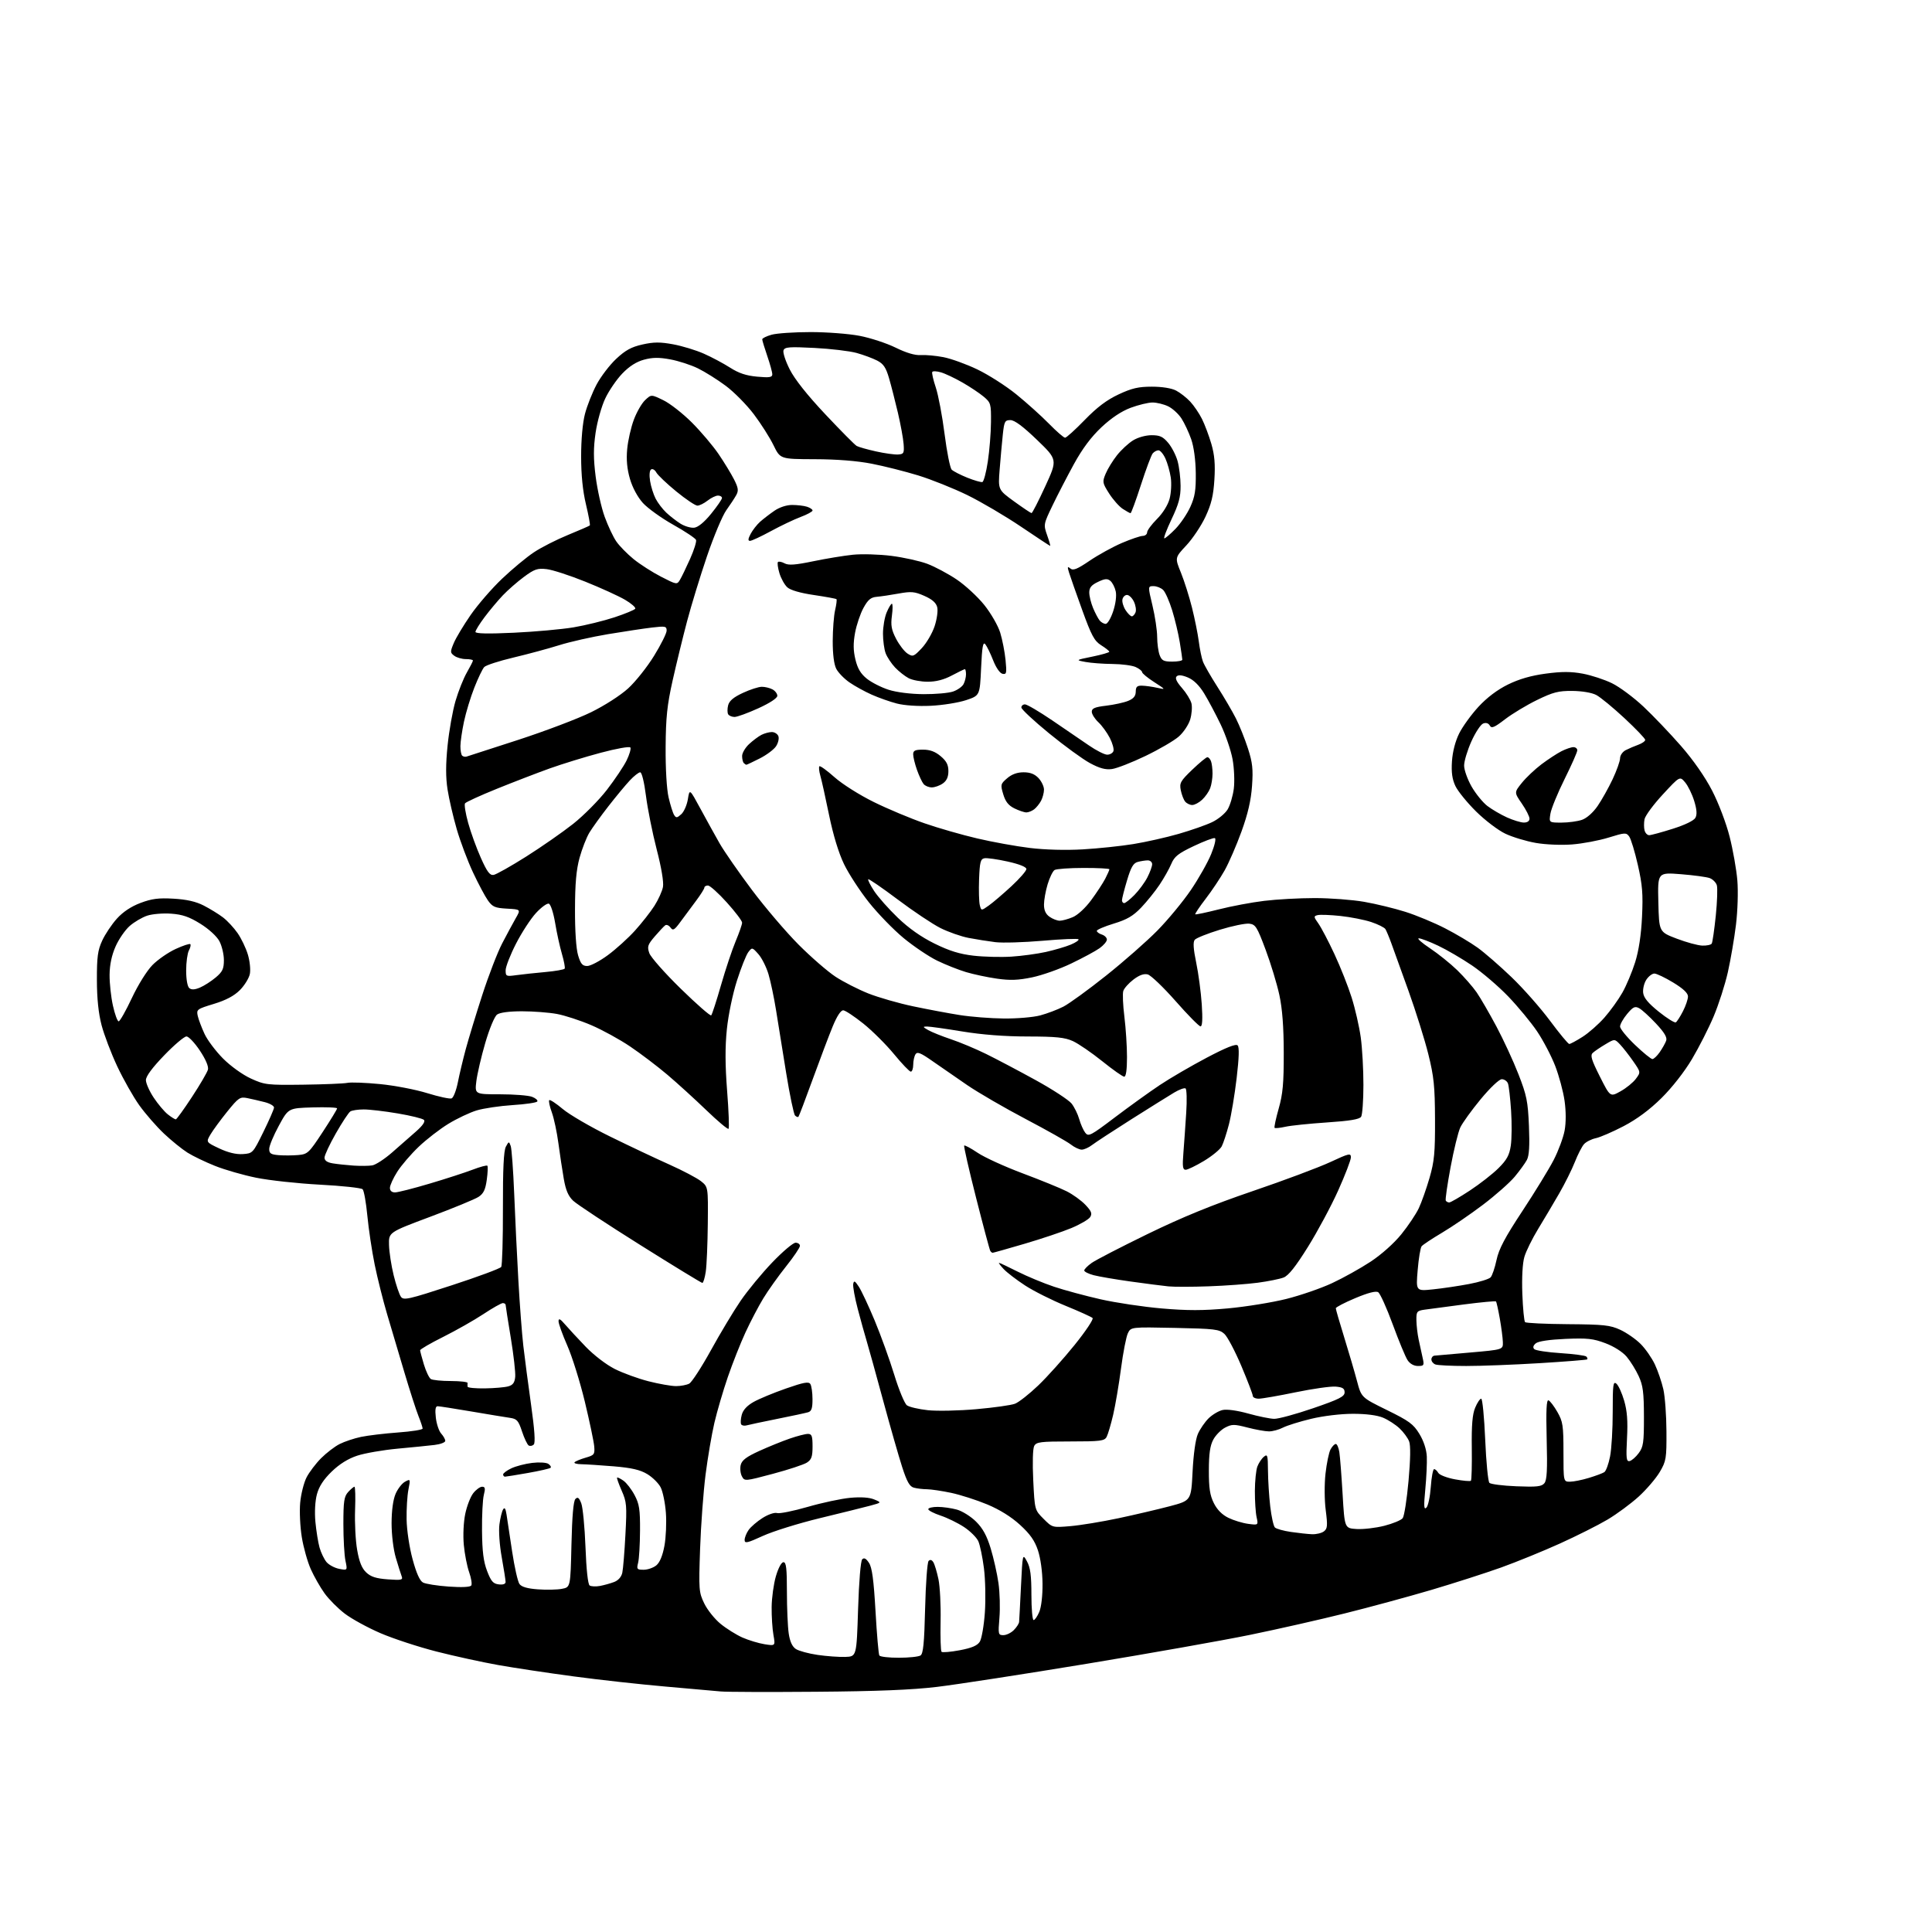 <?xml version="1.0" encoding="UTF-8" standalone="no"?>
<svg 
  version="1.1" 
  xmlns="http://www.w3.org/2000/svg" 
  xmlns:xlink="http://www.w3.org/1999/xlink" 
  xmlns:svg="http://www.w3.org/2000/svg"
  xmlns:rdf="http://www.w3.org/1999/02/22-rdf-syntax-ns#"
  xmlns:cc="http://creativecommons.org/ns#"
  xmlns:dc="http://purl.org/dc/elements/1.1/"
  viewBox="0 0 768 768"
  width="768"
  height="768"
>
<style>svg {background-color: white; }</style>"
<path stroke="none" fill="black" fill-rule="evenodd" d="M324.50,672.50C305.80,672.65 288.70,672.60 286.50,672.38C284.30,672.17 274.40,671.30 264.50,670.43C254.60,669.57 238.18,667.76 228.00,666.39C217.82,665.03 204.32,663.00 198.00,661.87C191.68,660.75 180.63,658.33 173.46,656.50C166.28,654.66 156.28,651.38 151.22,649.20C146.17,647.02 139.80,643.54 137.06,641.45C134.33,639.37 130.71,635.73 129.01,633.36C127.30,630.99 124.85,626.68 123.55,623.78C122.25,620.87 120.63,615.14 119.97,611.04C119.30,606.94 119.01,600.77 119.33,597.33C119.65,593.90 120.79,589.38 121.86,587.29C122.93,585.21 125.54,581.77 127.65,579.65C129.77,577.54 133.07,575.00 135.00,574.03C136.93,573.05 140.75,571.77 143.50,571.19C146.25,570.62 152.89,569.82 158.25,569.43C163.61,569.04 168.00,568.35 168.00,567.88C168.00,567.42 167.26,565.18 166.35,562.91C165.44,560.64 162.93,552.87 160.78,545.64C158.63,538.41 155.54,528.00 153.91,522.50C152.28,517.00 150.04,508.08 148.94,502.69C147.84,497.29 146.53,488.57 146.03,483.30C145.53,478.03 144.68,473.28 144.15,472.75C143.61,472.21 135.96,471.38 127.15,470.92C118.34,470.45 106.94,469.21 101.81,468.16C96.69,467.12 89.34,465.01 85.50,463.47C81.65,461.94 76.71,459.56 74.53,458.19C72.35,456.82 68.13,453.40 65.16,450.60C62.19,447.79 57.78,442.73 55.36,439.35C52.95,435.97 49.00,428.99 46.59,423.85C44.18,418.71 41.38,411.35 40.37,407.50C39.14,402.79 38.53,396.91 38.52,389.50C38.50,380.35 38.86,377.72 40.64,373.88C41.81,371.34 44.44,367.42 46.47,365.17C48.87,362.50 52.12,360.34 55.83,358.94C60.35,357.24 63.02,356.89 69.00,357.24C74.21,357.54 77.88,358.37 81.00,359.98C83.47,361.25 86.91,363.36 88.64,364.68C90.36,365.99 92.98,368.81 94.45,370.93C95.93,373.06 97.77,376.89 98.53,379.45C99.30,382.00 99.66,385.47 99.32,387.16C98.98,388.85 97.19,391.74 95.35,393.59C93.04,395.90 89.80,397.61 85.00,399.07C78.30,401.10 78.04,401.30 78.61,403.85C78.94,405.31 80.16,408.52 81.31,411.00C82.46,413.48 85.78,417.88 88.68,420.80C91.70,423.82 96.44,427.23 99.72,428.73C105.21,431.24 106.19,431.36 120.49,431.18C128.75,431.07 136.65,430.75 138.06,430.46C139.47,430.16 145.32,430.38 151.06,430.94C156.80,431.50 165.26,433.12 169.85,434.55C174.44,435.97 178.79,436.91 179.52,436.63C180.24,436.35 181.35,433.51 181.99,430.31C182.62,427.12 184.05,421.12 185.16,417.00C186.28,412.88 189.22,403.20 191.72,395.50C194.21,387.80 197.77,378.57 199.63,375.00C201.49,371.43 203.92,366.93 205.02,365.00C207.03,361.50 207.03,361.50 201.55,361.20C196.79,360.94 195.79,360.51 193.97,357.96C192.82,356.35 190.14,351.31 188.01,346.76C185.88,342.21 182.97,334.48 181.55,329.57C180.13,324.67 178.49,317.59 177.91,313.84C177.16,309.03 177.16,303.89 177.92,296.38C178.51,290.53 179.93,282.54 181.08,278.62C182.23,274.71 184.26,269.62 185.59,267.32C186.91,265.02 188.00,262.89 188.00,262.57C188.00,262.26 186.74,262.00 185.19,262.00C183.65,262.00 181.58,261.41 180.60,260.69C178.94,259.48 178.92,259.13 180.37,255.66C181.22,253.61 184.24,248.59 187.07,244.49C189.90,240.40 195.53,233.90 199.58,230.05C203.63,226.20 209.33,221.47 212.25,219.54C215.16,217.60 221.26,214.50 225.81,212.64C230.36,210.77 234.25,209.08 234.46,208.87C234.67,208.66 233.98,204.89 232.93,200.50C231.65,195.14 231.01,188.86 231.01,181.46C231.00,174.75 231.60,168.12 232.53,164.54C233.37,161.31 235.46,156.04 237.16,152.84C238.87,149.64 242.38,145.04 244.98,142.62C248.61,139.22 250.99,137.92 255.38,136.94C259.88,135.93 262.42,135.92 267.58,136.87C271.16,137.53 276.66,139.20 279.79,140.59C282.93,141.97 287.62,144.48 290.23,146.15C293.66,148.35 296.62,149.34 300.98,149.73C305.88,150.18 307.00,150.00 307.00,148.80C307.00,147.98 306.10,144.70 305.00,141.50C303.90,138.30 303.00,135.33 303.00,134.89C303.00,134.45 304.69,133.63 306.75,133.05C308.81,132.48 315.75,132.01 322.16,132.01C328.58,132.00 337.35,132.67 341.66,133.49C345.97,134.31 352.43,136.43 356.00,138.18C360.24,140.27 363.72,141.30 366.00,141.15C367.93,141.02 371.98,141.39 375.00,141.97C378.02,142.55 384.10,144.74 388.50,146.85C392.90,148.96 399.88,153.41 404.00,156.76C408.12,160.10 413.96,165.35 416.97,168.42C419.97,171.49 422.86,174.00 423.39,174.00C423.91,174.00 427.43,170.82 431.20,166.93C436.10,161.89 439.94,158.99 444.64,156.79C449.93,154.31 452.54,153.71 457.88,153.71C461.96,153.71 465.69,154.31 467.52,155.26C469.16,156.12 471.69,158.10 473.14,159.66C474.59,161.22 476.69,164.31 477.80,166.53C478.91,168.75 480.59,173.22 481.54,176.48C482.81,180.85 483.12,184.55 482.74,190.66C482.34,197.05 481.53,200.40 479.18,205.43C477.50,209.02 474.08,214.14 471.57,216.82C467.01,221.69 467.01,221.69 469.44,227.65C470.77,230.93 472.75,237.19 473.84,241.56C474.93,245.92 476.15,251.97 476.54,255.00C476.93,258.02 477.67,261.62 478.19,263.00C478.71,264.38 481.29,268.88 483.93,273.00C486.57,277.12 489.89,282.79 491.30,285.59C492.71,288.38 494.86,293.74 496.07,297.49C497.89,303.13 498.18,305.72 497.70,312.43C497.30,318.14 496.06,323.50 493.52,330.52C491.53,336.01 488.51,342.98 486.81,346.00C485.11,349.02 481.71,354.12 479.25,357.31C476.80,360.51 474.95,363.27 475.14,363.45C475.34,363.63 479.55,362.74 484.50,361.49C489.45,360.23 497.55,358.71 502.50,358.11C507.45,357.50 516.50,357.00 522.62,357.00C528.73,357.00 537.59,357.67 542.29,358.49C546.99,359.31 554.36,361.10 558.67,362.47C562.98,363.83 570.06,366.77 574.40,369.00C578.75,371.23 584.60,374.71 587.40,376.73C590.21,378.76 596.27,384.03 600.88,388.46C605.49,392.88 612.36,400.66 616.14,405.75C619.92,410.84 623.37,415.00 623.81,415.00C624.25,415.00 626.62,413.73 629.07,412.17C631.52,410.62 635.44,407.17 637.78,404.51C640.13,401.85 643.34,397.38 644.92,394.59C646.51,391.79 648.79,386.35 650.00,382.50C651.44,377.90 652.38,371.71 652.73,364.46C653.17,355.35 652.88,351.75 651.07,343.83C649.87,338.55 648.32,333.46 647.63,332.52C646.46,330.91 645.96,330.93 639.44,332.95C635.62,334.13 629.09,335.36 624.93,335.68C620.64,336.01 614.38,335.75 610.49,335.07C606.70,334.41 601.27,332.77 598.40,331.41C595.54,330.06 590.30,326.08 586.76,322.57C583.22,319.07 579.53,314.52 578.55,312.47C577.27,309.76 576.89,307.07 577.18,302.62C577.43,298.81 578.51,294.64 580.04,291.56C581.39,288.84 584.85,284.07 587.71,280.96C591.10,277.29 595.21,274.19 599.41,272.12C603.84,269.94 608.60,268.56 614.43,267.78C620.85,266.92 624.50,266.93 629.17,267.79C632.58,268.43 637.82,270.14 640.81,271.61C643.80,273.07 649.41,277.24 653.29,280.88C657.16,284.52 663.86,291.54 668.18,296.48C673.07,302.07 677.76,308.79 680.59,314.27C683.17,319.27 686.18,327.19 687.55,332.59C688.88,337.83 690.26,345.64 690.62,349.96C690.99,354.41 690.75,362.06 690.07,367.65C689.41,373.07 687.95,381.55 686.84,386.50C685.72,391.45 683.19,399.32 681.22,404.00C679.25,408.68 675.37,416.32 672.59,421.00C669.60,426.04 664.66,432.35 660.46,436.50C655.73,441.17 650.72,444.88 645.44,447.65C641.07,449.93 636.08,452.09 634.35,452.45C632.62,452.82 630.52,453.88 629.68,454.81C628.84,455.74 627.20,458.93 626.03,461.91C624.86,464.88 622.07,470.50 619.81,474.41C617.56,478.31 613.80,484.65 611.45,488.50C609.10,492.35 606.63,497.35 605.97,499.62C605.23,502.14 604.91,507.82 605.15,514.31C605.37,520.12 605.86,525.19 606.24,525.57C606.62,525.95 614.26,526.31 623.21,526.38C637.55,526.49 640.05,526.75 644.09,528.62C646.61,529.79 650.25,532.31 652.16,534.23C654.08,536.14 656.63,539.81 657.84,542.38C659.04,544.94 660.56,549.40 661.21,552.27C661.86,555.15 662.41,562.67 662.44,569.00C662.50,579.76 662.33,580.80 659.79,585.12C658.29,587.66 654.54,592.05 651.45,594.88C648.35,597.70 642.76,601.84 639.02,604.06C635.28,606.28 626.74,610.57 620.04,613.60C613.34,616.63 602.83,620.91 596.68,623.12C590.53,625.32 578.08,629.32 569.00,632.01C559.92,634.69 544.40,638.91 534.50,641.37C524.60,643.84 507.73,647.66 497.00,649.86C486.27,652.07 457.02,657.25 432.00,661.38C406.98,665.51 380.20,669.64 372.50,670.56C362.60,671.75 348.55,672.32 324.50,672.50zM336.00,658.65C340.50,658.50 340.50,658.50 341.10,639.70C341.45,628.62 342.13,620.47 342.75,619.85C343.50,619.10 344.30,619.52 345.44,621.27C346.66,623.13 347.31,627.95 348.03,640.46C348.55,649.65 349.24,657.58 349.55,658.08C349.86,658.59 353.35,658.99 357.31,658.98C361.26,658.98 365.13,658.57 365.91,658.08C367.00,657.38 367.41,653.24 367.75,639.34C367.99,629.53 368.61,621.05 369.13,620.51C369.76,619.86 370.40,620.03 371.02,621.01C371.53,621.83 372.44,624.87 373.05,627.77C373.65,630.66 374.04,638.20 373.90,644.51C373.77,650.82 373.94,656.27 374.28,656.62C374.63,656.96 377.88,656.68 381.51,656.00C386.28,655.10 388.49,654.16 389.47,652.63C390.22,651.46 391.13,646.23 391.50,641.00C391.86,635.77 391.70,627.85 391.13,623.40C390.56,618.94 389.55,614.10 388.88,612.63C388.21,611.17 385.67,608.64 383.23,607.03C380.79,605.42 376.59,603.36 373.90,602.47C371.20,601.57 369.00,600.43 369.00,599.92C369.00,599.41 370.69,599.00 372.75,599.01C374.81,599.01 378.24,599.50 380.38,600.09C382.51,600.68 385.92,602.81 387.96,604.83C390.66,607.50 392.26,610.42 393.81,615.50C394.98,619.35 396.38,625.57 396.91,629.33C397.44,633.08 397.61,639.27 397.29,643.08C396.74,649.67 396.81,650.00 398.85,650.00C400.03,650.00 401.90,649.10 403.00,648.00C404.10,646.90 405.05,645.44 405.11,644.75C405.18,644.06 405.51,637.65 405.86,630.50C406.50,617.50 406.50,617.50 408.25,620.70C409.59,623.15 410.00,626.27 410.00,633.95C410.00,639.48 410.40,644.00 410.88,644.00C411.36,644.00 412.37,642.54 413.13,640.75C413.94,638.84 414.47,634.21 414.42,629.50C414.38,624.77 413.63,619.37 412.60,616.29C411.31,612.41 409.48,609.81 405.47,606.15C401.99,602.96 397.37,600.09 392.43,598.03C388.22,596.28 381.79,594.22 378.14,593.44C374.49,592.67 370.15,592.02 368.50,592.00C366.85,591.99 364.51,591.71 363.30,591.38C361.59,590.93 360.53,589.06 358.62,583.15C357.26,578.94 353.83,566.95 351.00,556.50C348.17,546.05 345.24,535.48 344.49,533.00C343.74,530.52 342.15,524.82 340.97,520.33C339.79,515.83 338.98,511.36 339.17,510.38C339.45,508.92 339.85,509.12 341.40,511.49C342.44,513.08 345.28,519.13 347.70,524.94C350.12,530.75 353.62,540.43 355.47,546.45C357.31,552.47 359.58,557.95 360.51,558.63C361.44,559.31 365.19,560.18 368.85,560.58C372.51,560.97 381.17,560.79 388.11,560.17C395.05,559.56 401.95,558.59 403.46,558.01C404.97,557.44 409.13,554.17 412.72,550.74C416.30,547.31 422.81,540.06 427.19,534.62C431.57,529.19 434.78,524.38 434.32,523.94C433.87,523.49 429.05,521.31 423.62,519.09C418.18,516.87 410.94,513.24 407.53,511.02C404.12,508.80 400.28,505.86 398.99,504.49C397.70,503.12 396.87,502.00 397.13,502.00C397.40,502.00 400.74,503.57 404.56,505.50C408.38,507.42 414.88,510.12 419.00,511.49C423.12,512.87 431.45,515.12 437.50,516.49C443.55,517.86 454.50,519.50 461.83,520.13C471.99,521.01 478.24,521.00 488.08,520.11C495.19,519.46 505.61,517.77 511.25,516.37C516.89,514.96 525.11,512.13 529.52,510.07C533.93,508.02 540.82,504.18 544.83,501.54C549.14,498.70 554.14,494.24 557.06,490.63C559.78,487.27 562.90,482.61 564.00,480.27C565.10,477.93 567.01,472.53 568.25,468.26C570.17,461.64 570.49,458.22 570.44,445.00C570.39,431.75 570.00,427.98 567.77,419.00C566.33,413.23 562.80,401.98 559.94,394.00C557.07,386.02 553.99,377.48 553.09,375.00C552.19,372.52 551.12,369.97 550.72,369.33C550.31,368.68 547.77,367.42 545.07,366.52C542.38,365.63 536.87,364.54 532.84,364.11C528.80,363.68 524.72,363.53 523.76,363.78C522.16,364.19 522.18,364.45 524.08,367.11C525.21,368.70 528.08,374.16 530.45,379.25C532.83,384.34 535.91,392.12 537.30,396.54C538.70,400.96 540.32,408.08 540.92,412.36C541.51,416.64 541.99,425.17 541.98,431.32C541.98,437.47 541.56,443.14 541.07,443.92C540.42,444.94 536.62,445.58 527.46,446.19C520.47,446.66 513.03,447.43 510.92,447.91C508.82,448.38 506.91,448.57 506.67,448.34C506.44,448.11 507.17,444.67 508.29,440.71C509.95,434.87 510.33,430.64 510.31,418.50C510.29,408.14 509.75,401.02 508.56,395.50C507.61,391.10 505.15,383.00 503.09,377.50C499.69,368.41 499.10,367.47 496.59,367.17C495.06,367.00 489.80,368.08 484.90,369.59C479.99,371.09 475.51,372.89 474.93,373.58C474.20,374.47 474.37,377.16 475.51,382.67C476.41,386.98 477.40,394.44 477.72,399.25C478.11,405.16 477.95,408.00 477.23,408.00C476.64,408.00 472.18,403.48 467.33,397.96C462.47,392.44 457.48,387.67 456.24,387.35C454.71,386.96 452.88,387.62 450.56,389.39C448.68,390.82 446.86,392.86 446.53,393.92C446.19,394.97 446.39,399.57 446.96,404.14C447.53,408.71 448.00,415.95 448.00,420.22C448.00,425.22 447.61,428.00 446.90,428.00C446.29,428.00 442.36,425.23 438.15,421.84C433.94,418.46 428.70,414.87 426.50,413.86C423.25,412.39 419.87,412.04 408.50,412.02C399.36,412.01 390.34,411.31 382.50,410.02C375.90,408.93 369.60,408.05 368.50,408.06C366.73,408.07 366.79,408.23 369.00,409.50C370.38,410.28 374.43,411.91 378.00,413.11C381.57,414.30 387.88,416.94 392.00,418.97C396.12,421.00 405.00,425.68 411.72,429.38C418.44,433.08 424.85,437.27 425.97,438.68C427.08,440.10 428.45,442.89 429.01,444.88C429.57,446.87 430.65,449.30 431.40,450.28C432.67,451.93 433.52,451.49 443.13,444.21C448.84,439.89 456.88,434.10 461.00,431.35C465.12,428.60 473.55,423.69 479.72,420.44C487.40,416.39 491.26,414.86 491.96,415.56C492.67,416.27 492.55,420.35 491.59,428.54C490.82,435.12 489.43,443.41 488.51,446.97C487.59,450.53 486.30,454.46 485.65,455.70C485.00,456.93 481.84,459.53 478.62,461.47C475.39,463.41 472.11,465.00 471.32,465.00C470.15,465.00 469.98,463.71 470.42,458.25C470.71,454.54 471.22,447.38 471.54,442.35C471.87,437.32 471.74,432.96 471.27,432.67C470.79,432.37 468.76,433.11 466.74,434.32C464.73,435.52 457.10,440.28 449.79,444.90C442.48,449.53 435.43,454.14 434.12,455.15C432.80,456.17 430.95,457.00 430.00,457.00C429.05,457.00 427.10,456.08 425.66,454.95C424.23,453.82 416.18,449.28 407.78,444.86C399.37,440.44 388.90,434.36 384.50,431.36C380.10,428.35 373.87,424.04 370.65,421.79C365.96,418.50 364.63,417.97 363.92,419.10C363.43,419.87 363.02,421.74 363.02,423.25C363.01,424.76 362.58,426.00 362.06,426.00C361.54,426.00 358.55,422.88 355.41,419.06C352.27,415.24 346.78,409.78 343.22,406.92C339.66,404.07 336.06,401.68 335.23,401.62C334.26,401.54 332.74,403.84 331.02,408.00C329.55,411.57 325.97,421.02 323.07,429.00C320.18,436.98 317.62,443.69 317.39,443.93C317.16,444.17 316.55,443.95 316.04,443.43C315.53,442.92 313.94,435.30 312.51,426.50C311.09,417.70 309.27,406.45 308.48,401.50C307.69,396.55 306.34,390.14 305.49,387.27C304.63,384.39 302.82,380.79 301.46,379.27C299.04,376.55 298.97,376.53 297.47,378.48C296.63,379.56 294.60,384.66 292.96,389.79C291.26,395.09 289.52,403.46 288.94,409.13C288.21,416.19 288.25,423.38 289.04,433.64C289.67,441.62 289.92,448.41 289.61,448.72C289.30,449.03 285.32,445.70 280.77,441.31C276.22,436.93 269.26,430.59 265.30,427.23C261.33,423.87 254.68,418.82 250.51,416.01C246.35,413.20 239.38,409.37 235.02,407.51C230.67,405.65 224.52,403.64 221.37,403.06C218.21,402.48 211.98,402.00 207.51,402.00C202.41,402.00 198.72,402.49 197.60,403.30C196.58,404.05 194.57,408.87 192.91,414.55C191.31,420.02 189.72,426.86 189.36,429.75C188.72,435.00 188.72,435.00 198.80,435.00C204.34,435.00 210.05,435.45 211.50,436.00C212.94,436.55 213.88,437.38 213.59,437.85C213.30,438.32 208.89,438.97 203.78,439.29C198.68,439.62 192.24,440.57 189.48,441.41C186.72,442.25 181.67,444.64 178.26,446.72C174.85,448.80 169.53,452.91 166.45,455.85C163.36,458.79 159.52,463.26 157.92,465.79C156.31,468.32 155.00,471.20 155.00,472.20C155.00,473.34 155.74,474.00 157.02,474.00C158.14,474.00 164.32,472.43 170.77,470.51C177.22,468.60 184.92,466.10 187.87,464.97C190.83,463.84 193.46,463.13 193.73,463.39C193.99,463.66 193.89,466.17 193.50,468.98C192.96,472.93 192.21,474.47 190.22,475.78C188.80,476.71 180.18,480.26 171.07,483.67C154.50,489.87 154.50,489.87 154.64,494.91C154.71,497.68 155.54,503.08 156.48,506.91C157.42,510.74 158.72,514.60 159.38,515.50C160.46,516.98 162.39,516.54 179.54,510.94C189.97,507.54 198.83,504.25 199.24,503.63C199.64,503.01 199.95,492.51 199.92,480.31C199.88,464.70 200.23,457.45 201.08,455.85C202.25,453.66 202.33,453.65 203.01,455.54C203.40,456.62 204.02,465.15 204.40,474.50C204.77,483.85 205.51,499.38 206.06,509.00C206.60,518.62 207.49,530.33 208.03,535.00C208.57,539.67 209.95,550.18 211.10,558.35C212.51,568.34 212.86,573.54 212.18,574.22C211.63,574.77 210.72,574.94 210.16,574.60C209.61,574.26 208.41,571.75 207.51,569.02C206.06,564.66 205.48,564.01 202.68,563.61C200.93,563.36 194.03,562.22 187.34,561.08C180.65,559.94 174.63,559.00 173.96,559.00C173.10,559.00 172.89,560.36 173.25,563.54C173.53,566.04 174.49,568.89 175.38,569.87C176.27,570.85 177.00,572.16 177.00,572.77C177.00,573.38 175.09,574.11 172.75,574.39C170.41,574.67 163.78,575.34 158.00,575.87C152.22,576.41 145.03,577.66 142.01,578.65C138.37,579.85 134.94,581.98 131.85,584.98C128.61,588.12 126.82,590.88 125.98,594.00C125.25,596.71 125.02,601.08 125.38,605.00C125.72,608.58 126.46,613.15 127.02,615.17C127.59,617.19 128.83,619.77 129.77,620.92C130.72,622.06 132.99,623.28 134.82,623.64C138.14,624.28 138.14,624.28 137.32,620.39C136.87,618.25 136.50,611.71 136.50,605.85C136.50,596.79 136.78,594.89 138.40,593.10C139.45,591.95 140.58,591.00 140.90,591.00C141.23,591.00 141.34,595.16 141.15,600.25C140.96,605.34 141.33,612.49 141.98,616.14C142.81,620.90 143.84,623.44 145.59,625.08C147.42,626.81 149.54,627.48 154.17,627.82C159.60,628.21 160.24,628.07 159.67,626.59C159.32,625.68 158.27,622.36 157.34,619.21C156.37,615.91 155.66,610.12 155.66,605.50C155.67,600.45 156.26,596.15 157.25,593.83C158.12,591.81 159.82,589.63 161.02,588.99C163.16,587.84 163.19,587.91 162.35,592.16C161.88,594.55 161.56,599.88 161.63,604.00C161.70,608.23 162.73,615.11 164.00,619.78C165.50,625.33 166.86,628.39 168.15,629.08C169.20,629.64 173.80,630.37 178.38,630.69C183.66,631.06 186.94,630.90 187.35,630.24C187.70,629.68 187.31,627.30 186.49,624.96C185.66,622.62 184.71,617.74 184.37,614.10C184.02,610.30 184.26,605.06 184.94,601.80C185.59,598.68 187.02,594.97 188.13,593.56C189.24,592.15 190.82,591.00 191.65,591.00C192.86,591.00 192.99,591.65 192.33,594.25C191.87,596.04 191.55,602.45 191.61,608.50C191.69,616.74 192.19,620.75 193.63,624.50C195.21,628.62 196.03,629.56 198.28,629.82C200.03,630.02 200.99,629.66 200.98,628.82C200.97,628.09 200.28,623.67 199.44,619.00C198.58,614.22 198.18,608.51 198.53,605.95C198.86,603.45 199.52,600.78 199.99,600.02C200.59,599.04 200.99,599.64 201.36,602.07C201.65,603.96 202.65,610.56 203.58,616.74C204.51,622.92 205.82,628.74 206.50,629.67C207.34,630.82 209.65,631.49 213.83,631.79C217.19,632.04 221.47,631.95 223.35,631.59C226.77,630.95 226.77,630.95 227.16,614.00C227.42,602.72 227.94,596.66 228.74,595.86C229.66,594.94 230.18,595.34 231.06,597.59C231.68,599.19 232.43,607.02 232.74,615.00C233.07,623.88 233.71,629.79 234.39,630.25C235.00,630.66 236.85,630.74 238.50,630.44C240.15,630.13 242.69,629.42 244.15,628.86C245.80,628.23 247.02,626.83 247.38,625.17C247.70,623.70 248.26,616.86 248.62,609.97C249.23,598.48 249.11,597.04 247.13,592.57C245.95,589.88 245.12,587.55 245.30,587.37C245.48,587.19 246.61,587.74 247.82,588.59C249.04,589.44 251.03,592.01 252.25,594.32C254.14,597.86 254.47,600.02 254.42,608.50C254.39,614.00 254.05,619.74 253.66,621.25C253.02,623.78 253.19,624.00 255.87,624.00C257.47,624.00 259.73,623.21 260.90,622.25C262.28,621.11 263.39,618.42 264.12,614.50C264.73,611.20 264.99,605.29 264.70,601.37C264.41,597.44 263.47,592.88 262.62,591.24C261.77,589.59 259.37,587.22 257.29,585.97C254.46,584.27 251.09,583.49 244.00,582.89C238.78,582.46 232.96,582.08 231.08,582.05C229.20,582.02 228.00,581.66 228.42,581.25C228.83,580.84 230.81,580.02 232.83,579.44C236.23,578.46 236.48,578.13 236.21,574.94C236.05,573.05 234.37,565.06 232.48,557.19C230.58,549.32 227.45,539.29 225.51,534.89C223.58,530.50 222.01,526.14 222.03,525.20C222.06,523.92 222.70,524.25 224.63,526.50C226.05,528.15 229.74,532.13 232.83,535.35C236.03,538.67 241.00,542.49 244.34,544.17C247.57,545.80 253.61,548.01 257.77,549.07C261.92,550.13 266.85,551.00 268.73,551.00C270.60,551.00 272.97,550.55 273.98,550.01C275.00,549.46 278.87,543.50 282.59,536.76C286.30,530.02 291.61,521.17 294.40,517.10C297.18,513.03 302.84,506.16 306.98,501.84C311.12,497.52 315.29,493.99 316.25,494.00C317.21,494.00 318.00,494.56 317.99,495.25C317.99,495.94 315.50,499.62 312.46,503.43C309.42,507.24 305.35,512.95 303.42,516.13C301.49,519.30 298.31,525.39 296.34,529.65C294.37,533.91 291.22,541.87 289.34,547.33C287.46,552.80 285.05,561.02 283.98,565.60C282.91,570.18 281.33,579.46 280.47,586.21C279.61,592.97 278.63,606.21 278.30,615.63C277.73,631.98 277.81,632.97 279.95,637.39C281.18,639.94 284.09,643.58 286.42,645.49C288.75,647.40 292.67,649.85 295.12,650.94C297.58,652.02 301.53,653.22 303.91,653.60C308.23,654.29 308.23,654.29 307.45,649.90C307.02,647.48 306.70,642.50 306.74,638.83C306.78,635.16 307.54,629.64 308.43,626.58C309.39,623.29 310.62,621.00 311.44,621.00C312.53,621.00 312.81,623.43 312.81,632.79C312.81,639.28 313.14,646.73 313.53,649.35C314.01,652.58 314.93,654.56 316.37,655.51C317.54,656.27 321.43,657.33 325.00,657.85C328.57,658.37 333.52,658.73 336.00,658.65zM303.25,610.55C297.03,613.40 296.00,613.63 296.00,612.16C296.00,611.22 296.71,609.43 297.59,608.18C298.46,606.94 300.96,604.79 303.14,603.41C305.39,601.99 307.89,601.15 308.89,601.46C309.86,601.77 315.34,600.67 321.08,599.01C326.81,597.35 334.43,595.73 338.00,595.40C342.21,595.02 345.56,595.24 347.50,596.05C350.50,597.29 350.50,597.29 346.00,598.51C343.52,599.17 334.52,601.41 326.00,603.47C317.48,605.53 307.24,608.72 303.25,610.55zM521.56,609.88C523.24,609.94 525.36,609.44 526.27,608.75C527.69,607.67 527.79,606.52 527.00,600.34C526.47,596.27 526.44,589.98 526.91,585.77C527.37,581.69 528.26,577.38 528.90,576.18C529.55,574.98 530.48,574.00 530.99,574.00C531.50,574.00 532.13,575.46 532.41,577.25C532.69,579.04 533.27,586.58 533.71,594.00C534.50,607.50 534.50,607.50 539.26,607.81C541.88,607.97 546.83,607.40 550.26,606.53C553.69,605.66 557.00,604.29 557.60,603.48C558.21,602.68 559.25,596.03 559.91,588.71C560.69,580.06 560.77,574.55 560.15,572.96C559.63,571.61 557.92,569.29 556.35,567.80C554.78,566.32 551.83,564.41 549.78,563.55C547.43,562.57 543.02,562.00 537.78,562.01C532.99,562.01 526.01,562.85 521.21,564.00C516.65,565.09 511.61,566.67 510.01,567.49C508.41,568.32 505.90,569.00 504.44,569.00C502.98,569.00 499.14,568.31 495.90,567.47C490.60,566.10 489.70,566.10 487.02,567.49C485.38,568.34 483.25,570.49 482.30,572.27C481.02,574.64 480.55,577.89 480.54,584.50C480.52,591.51 480.96,594.38 482.51,597.50C483.82,600.13 485.80,602.13 488.29,603.35C490.37,604.37 493.91,605.45 496.15,605.75C500.22,606.29 500.22,606.29 499.51,603.06C499.12,601.29 498.82,596.61 498.83,592.67C498.85,588.72 499.30,584.35 499.83,582.96C500.36,581.56 501.51,579.82 502.40,579.09C503.84,577.89 504.00,578.44 504.04,584.63C504.07,588.41 504.47,594.81 504.94,598.84C505.41,602.88 506.24,606.64 506.79,607.19C507.34,607.74 510.20,608.54 513.15,608.97C516.09,609.40 519.88,609.81 521.56,609.88zM425.54,606.66C429.50,606.32 438.09,604.91 444.62,603.52C451.16,602.13 460.32,599.98 465.00,598.75C473.50,596.50 473.50,596.50 474.07,585.00C474.42,578.03 475.25,572.12 476.18,570.00C477.03,568.08 478.94,565.29 480.43,563.81C481.93,562.34 484.44,560.84 486.02,560.50C487.73,560.12 491.84,560.69 496.20,561.91C500.21,563.03 504.85,563.98 506.50,564.01C508.15,564.05 515.12,562.15 522.00,559.79C532.39,556.22 534.50,555.15 534.50,553.49C534.50,551.93 533.73,551.44 530.93,551.20C528.96,551.04 521.82,552.05 515.05,553.45C508.28,554.85 501.67,556.00 500.37,556.00C499.07,556.00 498.00,555.50 498.00,554.88C498.00,554.27 495.96,548.93 493.47,543.03C490.97,537.12 487.94,531.37 486.72,530.25C484.70,528.40 482.92,528.19 467.02,527.86C449.55,527.50 449.55,527.50 448.34,530.00C447.68,531.38 446.45,537.67 445.62,544.00C444.79,550.33 443.38,558.62 442.49,562.44C441.60,566.25 440.43,570.19 439.90,571.19C439.04,572.80 437.44,573.00 425.50,573.00C413.59,573.00 411.96,573.20 411.11,574.80C410.55,575.85 410.39,581.54 410.73,588.42C411.31,600.24 411.31,600.24 414.82,603.75C418.33,607.27 418.33,607.27 425.54,606.66zM567.01,599.32C567.70,598.67 568.48,594.96 568.76,591.07C569.04,587.18 569.64,584.00 570.08,584.00C570.53,584.00 571.28,584.67 571.74,585.49C572.20,586.32 575.19,587.47 578.38,588.06C581.58,588.65 584.43,588.91 584.71,588.62C584.99,588.34 585.15,582.50 585.06,575.64C584.94,566.52 585.30,562.21 586.40,559.59C587.22,557.61 588.30,556.00 588.80,556.00C589.29,556.00 590.01,563.31 590.39,572.24C590.77,581.17 591.52,588.92 592.06,589.46C592.59,589.99 597.43,590.61 602.80,590.82C610.88,591.15 612.81,590.94 613.91,589.61C614.93,588.38 615.15,584.35 614.83,572.12C614.54,560.60 614.74,556.35 615.56,556.66C616.18,556.90 617.77,558.98 619.09,561.30C621.26,565.08 621.50,566.67 621.50,577.25C621.50,589.00 621.50,589.00 624.07,589.00C625.48,589.00 628.86,588.33 631.57,587.50C634.28,586.68 637.06,585.65 637.74,585.20C638.42,584.76 639.45,581.94 640.03,578.95C640.62,575.95 641.09,567.95 641.08,561.16C641.07,550.39 641.26,548.97 642.55,550.04C643.36,550.71 644.75,553.76 645.64,556.82C646.82,560.90 647.12,564.87 646.76,571.74C646.35,579.71 646.50,581.05 647.78,580.80C648.61,580.63 650.24,579.23 651.39,577.67C653.26,575.18 653.50,573.50 653.49,563.17C653.47,553.49 653.12,550.73 651.39,547.00C650.25,544.52 648.10,541.06 646.62,539.31C645.01,537.41 641.60,535.24 638.21,533.96C633.34,532.11 631.00,531.86 622.30,532.23C615.90,532.51 611.51,533.16 610.51,533.99C609.47,534.86 609.25,535.65 609.90,536.30C610.44,536.84 615.15,537.56 620.36,537.89C625.57,538.23 630.18,538.84 630.59,539.25C631.00,539.66 631.15,540.17 630.92,540.38C630.69,540.58 622.17,541.26 612.00,541.88C601.83,542.50 588.70,543.01 582.83,543.00C576.96,543.00 571.45,542.73 570.58,542.39C569.71,542.06 569.00,541.16 569.00,540.39C569.00,539.63 569.56,538.95 570.25,538.89C570.94,538.84 577.35,538.27 584.50,537.64C597.50,536.50 597.50,536.50 597.41,533.50C597.36,531.85 596.81,527.63 596.19,524.12C595.57,520.61 594.89,517.56 594.67,517.34C594.45,517.12 588.70,517.66 581.89,518.54C575.07,519.42 568.04,520.36 566.25,520.62C563.24,521.06 563.00,521.37 563.04,524.80C563.07,526.83 563.47,530.30 563.94,532.50C564.41,534.70 565.12,537.96 565.52,539.75C566.20,542.77 566.07,543.00 563.65,543.00C562.03,543.00 560.47,542.12 559.52,540.67C558.68,539.39 556.03,533.00 553.63,526.46C551.23,519.92 548.63,514.17 547.85,513.68C546.92,513.09 543.84,513.89 538.72,516.04C534.48,517.82 531.00,519.63 531.00,520.06C531.00,520.49 532.51,525.71 534.36,531.67C536.21,537.63 538.49,545.43 539.44,549.02C541.17,555.53 541.17,555.53 551.33,560.52C560.16,564.85 561.85,566.09 564.23,570.00C565.95,572.83 567.04,576.17 567.18,579.00C567.29,581.48 567.03,587.33 566.58,592.00C565.93,598.77 566.02,600.26 567.01,599.32zM307.25,585.86C296.08,588.84 295.99,588.85 294.91,586.84C294.32,585.72 294.11,583.69 294.45,582.33C294.92,580.45 296.74,579.09 301.79,576.79C305.48,575.11 310.93,572.90 313.91,571.87C316.88,570.84 320.14,570.00 321.16,570.00C322.70,570.00 323.00,570.81 323.00,574.98C323.00,579.04 322.59,580.22 320.75,581.41C319.51,582.21 313.44,584.21 307.25,585.86zM200.75,587.00C200.34,587.00 200.00,586.60 200.00,586.11C200.00,585.63 201.47,584.53 203.26,583.68C205.06,582.83 208.77,581.86 211.51,581.53C214.26,581.19 217.16,581.36 217.97,581.91C218.78,582.45 219.18,583.15 218.87,583.47C218.55,583.78 214.51,584.71 209.90,585.52C205.28,586.33 201.16,587.00 200.75,587.00zM296.83,566.60C295.92,566.87 294.92,566.69 294.63,566.20C294.33,565.72 294.43,564.02 294.86,562.41C295.37,560.49 296.97,558.75 299.57,557.29C301.73,556.07 307.50,553.68 312.40,551.97C319.49,549.49 321.47,549.13 322.13,550.18C322.59,550.91 322.98,553.61 322.98,556.18C323.00,559.78 322.60,560.99 321.25,561.39C320.29,561.68 314.77,562.87 309.00,564.02C303.23,565.18 297.75,566.34 296.83,566.60zM192.75,551.90C196.46,551.85 200.62,551.49 202.00,551.11C203.87,550.60 204.58,549.65 204.80,547.35C204.97,545.65 204.18,538.70 203.06,531.89C201.93,525.07 201.01,519.16 201.00,518.75C201.00,518.34 200.50,518.00 199.88,518.00C199.27,518.00 195.78,519.97 192.13,522.39C188.49,524.80 181.34,528.85 176.25,531.40C171.16,533.94 167.00,536.35 167.01,536.76C167.02,537.17 167.70,539.73 168.52,542.45C169.35,545.17 170.58,547.75 171.26,548.18C171.94,548.62 175.54,548.98 179.25,548.98C182.96,548.99 185.95,549.34 185.88,549.75C185.82,550.16 185.82,550.84 185.88,551.25C185.95,551.66 189.04,551.96 192.75,551.90zM569.67,512.54C573.43,512.15 579.85,511.20 583.96,510.42C588.06,509.65 591.92,508.45 592.55,507.76C593.18,507.07 594.24,503.95 594.90,500.83C595.82,496.49 598.24,491.92 605.17,481.41C610.15,473.86 615.75,464.71 617.62,461.09C619.49,457.46 621.44,452.20 621.96,449.40C622.54,446.22 622.53,441.78 621.94,437.59C621.42,433.90 619.73,427.64 618.20,423.68C616.66,419.72 613.43,413.56 611.02,409.99C608.61,406.42 603.46,400.19 599.57,396.13C595.68,392.08 589.21,386.54 585.19,383.81C581.17,381.09 575.10,377.54 571.69,375.93C568.29,374.32 564.83,373.00 564.00,373.00C563.17,373.01 565.16,374.78 568.42,376.94C571.67,379.10 576.56,383.03 579.28,385.67C582.00,388.32 585.48,392.29 587.01,394.51C588.53,396.73 592.06,402.81 594.84,408.02C597.62,413.24 601.57,421.77 603.60,427.00C606.88,435.40 607.37,437.79 607.78,447.59C608.11,455.49 607.87,459.38 606.96,461.09C606.25,462.42 604.06,465.43 602.09,467.80C600.11,470.16 594.45,475.16 589.50,478.91C584.55,482.66 577.23,487.66 573.23,490.03C569.24,492.40 565.58,494.82 565.11,495.42C564.64,496.01 563.93,500.27 563.55,504.88C562.84,513.25 562.84,513.25 569.67,512.54zM480.50,511.33C473.90,511.57 466.70,511.58 464.50,511.36C462.30,511.14 455.55,510.28 449.50,509.43C443.45,508.59 436.81,507.45 434.75,506.91C432.69,506.37 431.00,505.52 431.00,505.03C431.00,504.54 432.33,503.19 433.95,502.04C435.57,500.88 445.58,495.71 456.20,490.54C469.99,483.83 481.92,478.95 498.00,473.47C510.38,469.26 524.21,464.08 528.75,461.97C536.27,458.47 537.00,458.30 537.00,460.07C537.00,461.14 534.72,467.07 531.94,473.26C529.16,479.44 523.76,489.51 519.95,495.62C515.06,503.47 512.21,507.07 510.26,507.83C508.74,508.42 504.12,509.35 500.00,509.90C495.88,510.45 487.10,511.10 480.50,511.33zM279.19,509.98C278.81,509.97 267.70,503.19 254.50,494.90C241.30,486.62 229.31,478.71 227.85,477.32C225.91,475.49 224.90,473.13 224.12,468.65C223.52,465.27 222.57,458.90 221.98,454.50C221.40,450.10 220.22,444.56 219.36,442.19C218.49,439.82 218.03,437.63 218.34,437.33C218.64,437.03 221.06,438.62 223.73,440.87C226.39,443.11 234.86,448.04 242.54,451.80C250.22,455.57 260.85,460.59 266.16,462.96C271.47,465.34 277.09,468.30 278.66,469.55C281.50,471.82 281.50,471.82 281.36,486.43C281.28,494.47 280.92,503.06 280.55,505.52C280.18,507.99 279.57,509.99 279.19,509.98zM394.59,498.00C394.33,498.00 393.91,497.66 393.65,497.24C393.39,496.82 390.85,487.33 388.01,476.15C385.17,464.97 383.04,455.62 383.28,455.38C383.52,455.14 385.94,456.44 388.65,458.26C391.36,460.09 399.41,463.76 406.54,466.43C413.67,469.10 421.52,472.30 424.00,473.55C426.48,474.79 429.84,477.22 431.47,478.94C433.85,481.45 434.23,482.41 433.37,483.79C432.78,484.73 429.42,486.70 425.90,488.17C422.38,489.64 414.00,492.45 407.28,494.42C400.57,496.39 394.86,498.00 394.59,498.00zM576.09,478.00C576.63,478.00 580.31,475.87 584.28,473.26C588.25,470.65 593.38,466.65 595.67,464.36C598.97,461.08 600.00,459.20 600.56,455.43C600.96,452.80 601.01,446.54 600.68,441.51C600.35,436.48 599.79,431.61 599.43,430.68C599.08,429.76 597.97,429.00 596.98,429.00C595.95,429.00 592.37,432.39 588.59,436.96C584.97,441.34 581.32,446.41 580.48,448.21C579.64,450.02 577.90,457.12 576.62,464.00C575.34,470.88 574.48,476.84 574.71,477.25C574.93,477.66 575.56,478.00 576.09,478.00zM147.98,463.26C149.35,463.03 152.87,460.74 155.81,458.17C158.75,455.60 163.03,451.84 165.33,449.82C168.08,447.39 169.16,445.80 168.50,445.16C167.95,444.63 163.26,443.47 158.07,442.60C152.89,441.72 146.81,441.01 144.57,441.02C142.33,441.02 139.95,441.38 139.27,441.81C138.59,442.24 136.00,446.16 133.52,450.52C131.03,454.88 129.00,459.23 129.00,460.18C129.00,461.35 130.05,462.08 132.25,462.45C134.04,462.75 137.75,463.15 140.50,463.34C143.25,463.52 146.62,463.49 147.98,463.26zM118.50,459.15C122.31,458.81 122.78,458.37 128.25,450.04C131.41,445.22 134.00,440.98 134.00,440.61C134.00,440.23 129.64,440.06 124.32,440.21C114.64,440.50 114.64,440.50 110.84,447.50C108.74,451.35 107.02,455.49 107.02,456.69C107.00,458.50 107.65,458.93 110.75,459.19C112.81,459.36 116.30,459.34 118.50,459.15zM96.50,458.77C100.46,458.50 100.54,458.41 104.68,450.00C106.98,445.32 108.89,440.95 108.93,440.29C108.97,439.62 107.31,438.65 105.25,438.12C103.19,437.59 100.08,436.88 98.34,436.52C95.41,435.93 94.84,436.31 90.34,441.87C87.68,445.17 84.68,449.25 83.68,450.95C81.87,454.03 81.87,454.03 87.18,456.53C90.68,458.18 93.87,458.94 96.50,458.77zM69.88,444.97C70.22,444.95 73.12,440.93 76.32,436.04C79.53,431.16 82.38,426.27 82.66,425.19C82.98,423.96 81.79,421.14 79.44,417.61C77.39,414.53 75.00,412.00 74.12,412.00C73.24,412.00 69.25,415.38 65.26,419.52C60.52,424.43 58.00,427.84 58.00,429.35C58.00,430.62 59.39,433.76 61.10,436.33C62.80,438.90 65.34,441.91 66.73,443.00C68.13,444.10 69.55,444.98 69.88,444.97zM644.20,433.80C646.47,432.54 649.20,430.31 650.28,428.85C652.24,426.21 652.24,426.21 649.21,421.85C647.55,419.46 645.21,416.47 644.02,415.21C641.85,412.93 641.85,412.93 638.18,415.12C636.15,416.32 633.90,417.85 633.17,418.52C632.08,419.51 632.58,421.19 635.96,427.92C640.08,436.11 640.08,436.11 644.20,433.80zM656.86,421.00C657.41,421.00 658.72,419.76 659.77,418.25C660.82,416.74 661.97,414.69 662.33,413.70C662.79,412.40 661.65,410.47 658.28,406.87C655.70,404.11 652.69,401.37 651.59,400.78C649.91,399.88 649.17,400.24 646.80,403.07C645.26,404.92 644.00,407.16 644.00,408.06C644.00,408.96 646.67,412.24 649.93,415.35C653.18,418.46 656.30,421.00 656.86,421.00zM666.17,406.40C666.64,406.10 667.92,404.11 669.01,401.97C670.11,399.83 671.00,397.19 671.00,396.11C671.00,394.78 669.09,392.98 665.12,390.57C661.88,388.61 658.52,387.00 657.64,387.00C656.76,387.00 655.33,388.10 654.45,389.44C653.57,390.77 653.00,393.12 653.18,394.65C653.41,396.64 655.17,398.77 659.40,402.18C662.65,404.79 665.70,406.69 666.17,406.40zM47.17,406.00C47.66,406.00 50.02,401.84 52.41,396.75C54.91,391.44 58.41,385.84 60.63,383.59C62.76,381.44 66.89,378.58 69.81,377.24C72.74,375.89 75.36,375.03 75.65,375.31C75.93,375.60 75.68,376.74 75.08,377.85C74.49,378.96 74.00,382.54 74.00,385.81C74.00,389.35 74.51,392.18 75.25,392.79C76.12,393.52 77.41,393.45 79.50,392.57C81.15,391.87 83.96,390.07 85.75,388.56C88.46,386.28 89.00,385.13 89.00,381.65C89.00,379.35 88.19,375.97 87.21,374.13C86.17,372.18 83.01,369.29 79.64,367.20C75.20,364.44 72.52,363.52 68.04,363.20C64.83,362.96 60.55,363.32 58.52,363.99C56.49,364.66 53.35,366.51 51.54,368.10C49.73,369.69 47.21,373.35 45.94,376.24C44.40,379.73 43.60,383.52 43.56,387.50C43.53,390.80 44.12,396.31 44.89,399.75C45.65,403.19 46.68,406.00 47.17,406.00zM399.00,404.87C404.23,404.93 410.75,404.38 413.50,403.64C416.25,402.91 420.39,401.34 422.70,400.16C425.02,398.97 432.67,393.42 439.70,387.81C446.74,382.21 455.94,374.12 460.14,369.84C464.34,365.56 470.31,358.33 473.40,353.78C476.49,349.23 480.12,342.80 481.46,339.50C482.85,336.11 483.48,333.35 482.92,333.16C482.38,332.97 478.59,334.40 474.51,336.34C468.35,339.26 466.83,340.47 465.60,343.42C464.78,345.38 462.67,349.12 460.91,351.74C459.16,354.36 455.87,358.43 453.61,360.80C450.42,364.13 447.99,365.55 442.75,367.14C439.04,368.27 436.00,369.57 436.00,370.03C436.00,370.49 436.90,371.15 438.00,371.50C439.10,371.85 440.00,372.75 440.00,373.50C440.00,374.25 438.69,375.79 437.09,376.93C435.50,378.07 430.43,380.80 425.84,383.00C421.26,385.21 414.26,387.68 410.30,388.51C404.75,389.66 401.54,389.78 396.30,389.03C392.56,388.50 387.02,387.32 384.00,386.42C380.98,385.51 375.80,383.46 372.50,381.85C369.20,380.24 363.22,376.21 359.20,372.90C355.19,369.59 348.98,363.19 345.40,358.69C341.82,354.18 337.37,347.35 335.51,343.50C333.37,339.06 331.20,331.94 329.57,324.00C328.16,317.12 326.60,310.07 326.09,308.33C325.59,306.58 325.43,304.91 325.72,304.61C326.02,304.32 328.72,306.27 331.73,308.95C334.84,311.71 341.61,315.99 347.35,318.82C352.93,321.57 362.00,325.37 367.50,327.27C373.00,329.18 382.45,331.89 388.50,333.30C394.55,334.72 403.96,336.42 409.41,337.08C415.40,337.81 423.70,338.03 430.41,337.64C436.51,337.29 445.56,336.34 450.53,335.53C455.50,334.72 463.60,332.90 468.53,331.48C473.46,330.06 479.46,327.96 481.85,326.81C484.24,325.67 487.00,323.40 487.99,321.77C488.98,320.14 490.09,316.42 490.46,313.50C490.82,310.57 490.61,305.33 489.97,301.84C489.34,298.35 487.21,292.12 485.24,288.00C483.26,283.88 480.30,278.31 478.66,275.63C476.71,272.44 474.49,270.27 472.21,269.31C469.86,268.33 468.41,268.19 467.72,268.88C467.03,269.57 467.71,271.05 469.84,273.47C471.56,275.43 473.26,278.19 473.62,279.61C473.97,281.02 473.75,283.90 473.12,286.00C472.49,288.10 470.45,291.16 468.58,292.79C466.72,294.43 460.76,297.90 455.34,300.51C449.93,303.11 443.93,305.45 442.00,305.71C439.43,306.05 437.11,305.42 433.26,303.34C430.37,301.78 423.06,296.45 417.01,291.50C410.96,286.55 406.01,281.94 406.01,281.25C406.00,280.56 406.65,280.00 407.45,280.00C408.24,280.00 413.08,282.84 418.20,286.31C423.31,289.78 429.91,294.28 432.85,296.31C435.79,298.34 439.07,300.00 440.13,300.00C441.19,300.00 442.31,299.37 442.60,298.60C442.90,297.83 442.25,295.46 441.17,293.35C440.08,291.23 438.03,288.41 436.60,287.08C435.17,285.74 434.00,283.87 434.00,282.92C434.00,281.57 435.23,281.05 439.75,280.52C442.91,280.14 446.84,279.28 448.48,278.60C450.62,277.72 451.46,276.68 451.48,274.93C451.50,272.99 452.01,272.51 454.00,272.57C455.38,272.60 458.07,272.98 460.00,273.41C463.50,274.18 463.49,274.18 458.75,271.11C456.14,269.43 454.00,267.66 454.00,267.18C454.00,266.71 452.85,265.80 451.45,265.16C450.05,264.52 445.89,263.97 442.20,263.94C438.52,263.91 433.70,263.55 431.50,263.14C427.50,262.39 427.50,262.39 434.25,261.01C437.96,260.25 440.98,259.38 440.96,259.07C440.94,258.75 439.48,257.59 437.72,256.49C435.01,254.78 433.87,252.66 430.19,242.49C427.81,235.89 425.46,229.22 424.98,227.67C424.24,225.29 424.32,225.02 425.49,225.99C426.59,226.91 428.20,226.26 433.16,222.89C436.61,220.55 442.38,217.38 445.97,215.84C449.56,214.31 453.29,213.04 454.25,213.03C455.21,213.01 456.00,212.38 456.00,211.62C456.00,210.86 457.76,208.48 459.90,206.33C462.24,204.00 464.26,200.76 464.93,198.28C465.54,195.99 465.75,192.18 465.40,189.81C465.04,187.44 464.08,184.04 463.26,182.25C462.44,180.46 461.20,179.00 460.51,179.00C459.81,179.00 458.78,179.56 458.21,180.25C457.64,180.94 455.54,186.56 453.54,192.75C451.54,198.94 449.68,204.00 449.41,204.00C449.15,204.00 447.75,203.23 446.30,202.28C444.86,201.33 442.42,198.57 440.88,196.15C438.22,191.96 438.15,191.57 439.53,188.28C440.32,186.38 442.35,183.09 444.02,180.97C445.70,178.85 448.57,176.19 450.41,175.06C452.33,173.87 455.44,173.00 457.78,173.00C461.06,173.00 462.31,173.58 464.38,176.05C465.79,177.72 467.47,180.98 468.11,183.30C468.75,185.61 469.29,190.03 469.30,193.13C469.33,197.57 468.57,200.38 465.72,206.38C463.73,210.57 462.44,214.00 462.85,214.00C463.26,214.00 465.24,212.31 467.25,210.25C469.26,208.19 471.92,204.25 473.17,201.50C475.00,197.47 475.42,194.85 475.34,188.00C475.27,182.82 474.57,177.59 473.52,174.60C472.58,171.90 470.84,168.19 469.66,166.36C468.47,164.52 466.08,162.34 464.35,161.51C462.62,160.68 459.82,160.00 458.14,160.00C456.45,160.00 452.55,160.95 449.45,162.10C445.76,163.49 441.78,166.14 437.83,169.85C433.73,173.71 430.26,178.36 426.89,184.50C424.18,189.45 420.34,196.88 418.36,201.00C414.81,208.39 414.78,208.56 416.25,212.75C417.08,215.09 417.62,217.00 417.46,217.00C417.30,217.00 412.08,213.56 405.86,209.36C399.64,205.16 390.04,199.51 384.53,196.81C379.01,194.12 370.23,190.60 365.00,188.99C359.77,187.39 351.45,185.29 346.50,184.33C340.71,183.20 332.63,182.56 323.84,182.54C310.17,182.50 310.17,182.50 307.49,177.00C306.02,173.97 302.50,168.43 299.66,164.67C296.82,160.91 291.80,155.83 288.50,153.37C285.20,150.91 280.22,147.79 277.44,146.43C274.65,145.06 269.70,143.46 266.44,142.86C261.97,142.03 259.39,142.06 256.00,142.98C252.97,143.80 250.16,145.59 247.38,148.48C245.11,150.84 242.05,155.31 240.59,158.41C239.12,161.51 237.39,167.64 236.76,172.02C235.87,178.12 235.87,182.21 236.78,189.42C237.44,194.60 239.05,201.81 240.37,205.43C241.69,209.06 243.77,213.49 245.01,215.26C246.24,217.04 249.33,220.19 251.87,222.26C254.42,224.33 259.34,227.48 262.80,229.26C268.97,232.43 269.13,232.46 270.29,230.50C270.95,229.40 272.76,225.65 274.32,222.17C275.88,218.69 276.94,215.29 276.69,214.63C276.43,213.97 272.36,211.25 267.63,208.60C262.90,205.95 257.47,202.04 255.55,199.93C253.45,197.59 251.42,193.83 250.41,190.35C249.26,186.38 248.92,182.74 249.32,178.49C249.63,175.12 250.82,169.88 251.96,166.85C253.09,163.81 255.11,160.30 256.45,159.05C258.88,156.76 258.88,156.76 263.68,159.09C266.32,160.36 271.44,164.37 275.05,167.98C278.66,171.60 283.44,177.24 285.67,180.53C287.90,183.81 290.65,188.33 291.79,190.57C293.49,193.92 293.65,195.03 292.68,196.79C292.03,197.97 290.25,200.69 288.72,202.82C287.19,204.95 283.74,213.18 281.04,221.10C278.35,229.02 274.78,240.68 273.11,247.00C271.44,253.32 268.86,263.90 267.38,270.50C265.19,280.30 264.68,285.15 264.60,297.00C264.54,305.58 265.02,313.75 265.78,317.00C266.48,320.02 267.46,323.16 267.97,323.96C268.75,325.22 269.15,325.17 270.82,323.66C271.89,322.70 273.06,320.02 273.44,317.70C274.12,313.50 274.12,313.50 278.45,321.50C280.83,325.90 284.26,332.10 286.07,335.28C287.89,338.46 293.67,346.78 298.92,353.78C304.17,360.78 312.53,370.57 317.48,375.54C322.44,380.51 329.05,386.24 332.16,388.28C335.28,390.32 341.13,393.30 345.16,394.91C349.20,396.51 357.23,398.82 363.00,400.03C368.77,401.24 377.10,402.81 381.50,403.50C385.90,404.20 393.77,404.82 399.00,404.87zM282.72,403.62C283.06,403.27 284.82,397.86 286.62,391.58C288.42,385.31 291.05,377.45 292.45,374.12C293.85,370.79 295.00,367.48 295.00,366.77C295.00,366.05 292.26,362.44 288.92,358.74C285.58,355.03 282.20,352.00 281.42,352.00C280.64,352.00 280.00,352.38 280.00,352.84C280.00,353.30 278.51,355.66 276.69,358.09C274.86,360.51 272.09,364.25 270.53,366.39C268.07,369.75 267.52,370.07 266.53,368.71C265.90,367.85 264.96,367.45 264.44,367.82C263.92,368.19 262.06,370.18 260.29,372.23C257.46,375.54 257.21,376.30 258.11,378.88C258.67,380.49 264.29,386.85 270.61,393.02C276.92,399.19 282.37,403.96 282.72,403.62zM205.25,387.64C207.59,387.32 212.77,386.76 216.77,386.40C220.77,386.04 224.23,385.43 224.47,385.05C224.70,384.68 224.21,382.07 223.39,379.25C222.56,376.44 221.34,370.88 220.68,366.90C219.99,362.81 218.90,359.47 218.17,359.22C217.46,358.99 215.17,360.65 213.07,362.93C210.97,365.20 207.40,370.68 205.13,375.11C202.86,379.53 201.00,384.30 201.00,385.69C201.00,388.10 201.21,388.20 205.25,387.64zM233.43,384.00C234.72,384.00 238.42,382.06 241.64,379.68C244.86,377.31 249.71,372.92 252.41,369.93C255.11,366.94 258.59,362.51 260.15,360.07C261.70,357.64 263.23,354.26 263.54,352.57C263.89,350.68 262.93,344.91 261.03,337.60C259.34,331.05 257.43,321.49 256.78,316.35C256.09,310.92 255.13,307.00 254.49,307.00C253.89,307.00 252.02,308.46 250.35,310.25C248.67,312.04 244.85,316.65 241.85,320.50C238.85,324.35 235.45,329.07 234.28,331.00C233.12,332.93 231.37,337.43 230.38,341.00C229.08,345.76 228.59,351.26 228.57,361.50C228.54,370.06 229.02,377.15 229.80,379.75C230.83,383.18 231.53,384.00 233.43,384.00zM402.00,380.28C406.12,380.02 412.31,379.18 415.74,378.42C419.18,377.65 423.64,376.34 425.65,375.50C427.66,374.66 429.04,373.70 428.71,373.37C428.38,373.05 421.96,373.31 414.45,373.97C406.94,374.62 398.48,374.87 395.65,374.52C392.82,374.17 388.02,373.41 385.00,372.83C381.98,372.24 376.94,370.47 373.81,368.90C370.68,367.32 363.04,362.22 356.85,357.56C350.65,352.90 345.38,349.29 345.14,349.52C344.90,349.76 345.97,351.88 347.51,354.23C349.06,356.58 353.28,361.34 356.90,364.82C361.25,369.00 366.19,372.48 371.49,375.09C377.40,378.00 381.47,379.26 387.00,379.90C391.12,380.37 397.88,380.54 402.00,380.28zM676.69,375.89C678.45,375.95 680.13,375.59 680.44,375.09C680.75,374.59 681.47,369.61 682.05,364.02C682.62,358.43 682.81,352.96 682.46,351.87C682.11,350.78 680.85,349.52 679.66,349.07C678.47,348.61 673.32,347.92 668.22,347.51C658.93,346.78 658.93,346.78 659.22,358.62C659.50,370.45 659.50,370.45 666.50,373.12C670.35,374.59 674.94,375.84 676.69,375.89zM421.25,366.00C422.25,366.00 424.58,365.37 426.43,364.59C428.38,363.78 431.46,360.94 433.75,357.84C435.92,354.90 438.44,351.06 439.35,349.30C440.26,347.54 441.00,345.85 441.00,345.55C441.00,345.25 436.39,345.01 430.75,345.02C425.11,345.02 419.92,345.40 419.20,345.85C418.49,346.31 417.25,348.85 416.45,351.50C415.65,354.15 415.00,357.80 415.00,359.60C415.00,361.86 415.69,363.37 417.22,364.44C418.44,365.30 420.26,366.00 421.25,366.00zM393.10,359.93C394.77,358.74 398.81,355.29 402.07,352.27C405.33,349.25 408.00,346.19 408.00,345.46C408.00,344.63 405.24,343.52 400.57,342.48C396.48,341.57 392.31,340.98 391.32,341.17C389.77,341.47 389.46,342.72 389.20,349.51C389.04,353.90 389.17,358.53 389.48,359.79C390.06,362.09 390.06,362.09 393.10,359.93zM446.88,359.00C447.37,359.00 449.21,357.54 450.97,355.75C452.73,353.96 455.04,350.83 456.09,348.79C457.14,346.75 458.00,344.39 458.00,343.54C458.00,342.69 457.21,342.01 456.25,342.01C455.29,342.02 453.49,342.30 452.26,342.63C450.51,343.10 449.57,344.73 448.01,349.97C446.90,353.68 446.00,357.23 446.00,357.86C446.00,358.49 446.40,359.00 446.88,359.00zM196.20,347.80C197.24,347.63 203.07,344.35 209.17,340.50C215.26,336.65 223.66,330.80 227.84,327.50C232.01,324.20 238.04,318.12 241.23,314.00C244.41,309.88 247.95,304.60 249.09,302.28C250.22,299.95 250.90,297.64 250.59,297.14C250.27,296.63 245.05,297.56 238.76,299.24C232.57,300.89 223.45,303.70 218.50,305.47C213.55,307.25 204.10,310.89 197.50,313.56C190.90,316.23 185.21,318.83 184.85,319.35C184.50,319.86 185.06,323.37 186.11,327.14C187.15,330.91 189.42,337.17 191.16,341.05C193.62,346.56 194.72,348.03 196.20,347.80zM655.57,332.00C656.30,332.00 660.51,330.86 664.93,329.46C669.84,327.91 673.36,326.20 673.96,325.07C674.66,323.77 674.51,321.75 673.46,318.36C672.64,315.69 671.02,312.38 669.86,311.00C667.75,308.50 667.75,308.50 660.98,315.82C657.25,319.84 653.99,324.28 653.72,325.67C653.46,327.06 653.46,329.05 653.74,330.10C654.01,331.14 654.83,332.00 655.57,332.00zM605.75,326.98C607.14,326.99 608.00,326.40 608.00,325.43C608.00,324.57 606.63,321.87 604.95,319.43C601.90,315.00 601.90,315.00 604.96,311.20C606.64,309.11 610.15,305.79 612.76,303.82C615.37,301.86 618.94,299.52 620.70,298.62C622.46,297.73 624.60,297.00 625.45,297.00C626.30,297.00 627.00,297.56 627.00,298.25C627.01,298.94 624.73,304.08 621.95,309.68C619.17,315.28 616.64,321.47 616.32,323.43C615.74,327.00 615.74,327.00 620.72,327.00C623.46,327.00 627.13,326.50 628.88,325.89C630.77,325.23 633.26,323.02 635.06,320.42C636.71,318.02 639.40,313.23 641.03,309.78C642.66,306.32 644.00,302.56 644.00,301.42C644.00,300.27 645.01,298.82 646.25,298.19C647.49,297.56 649.74,296.59 651.25,296.05C652.76,295.50 654.00,294.63 654.00,294.11C654.00,293.60 650.29,289.72 645.75,285.49C641.21,281.27 636.16,277.11 634.52,276.26C632.76,275.34 628.86,274.69 625.02,274.65C619.49,274.61 617.36,275.16 611.00,278.26C606.88,280.27 601.15,283.72 598.28,285.92C593.97,289.22 592.91,289.66 592.22,288.42C591.68,287.47 590.71,287.17 589.58,287.61C588.59,287.99 586.48,291.20 584.89,294.74C583.30,298.29 582.00,302.61 582.01,304.34C582.01,306.08 583.36,309.83 584.99,312.69C586.63,315.54 589.45,319.00 591.26,320.39C593.07,321.77 596.57,323.81 599.03,324.93C601.49,326.04 604.51,326.97 605.75,326.98zM408.00,322.95C407.18,322.95 405.04,322.23 403.25,321.35C400.89,320.19 399.68,318.67 398.81,315.75C397.66,311.93 397.74,311.62 400.36,309.37C402.20,307.78 404.36,307.00 406.88,307.00C409.53,307.00 411.30,307.69 412.83,309.31C414.02,310.59 415.00,312.64 415.00,313.88C415.00,315.12 414.48,317.11 413.84,318.32C413.20,319.52 411.96,321.05 411.09,321.72C410.21,322.39 408.82,322.94 408.00,322.95zM473.93,320.00C473.00,320.00 471.74,319.39 471.13,318.65C470.51,317.91 469.73,315.88 469.38,314.13C468.80,311.26 469.25,310.46 473.93,305.97C476.78,303.24 479.49,301.00 479.95,301.00C480.41,301.00 481.06,301.71 481.39,302.58C481.73,303.45 482.00,305.67 482.00,307.52C482.00,309.36 481.58,311.98 481.06,313.34C480.54,314.70 479.11,316.75 477.87,317.90C476.64,319.06 474.86,320.00 473.93,320.00zM370.40,313.00C369.21,313.00 367.75,312.40 367.14,311.66C366.53,310.93 365.35,308.40 364.51,306.04C363.68,303.68 363.00,300.91 363.00,299.87C363.00,298.36 363.75,298.00 366.92,298.00C369.69,298.00 371.76,298.77 373.92,300.59C376.23,302.53 377.00,304.01 377.00,306.53C377.00,308.86 376.32,310.36 374.78,311.44C373.56,312.30 371.59,313.00 370.40,313.00zM296.70,304.00C296.50,304.00 296.03,303.70 295.67,303.33C295.30,302.97 295.00,301.70 295.00,300.52C295.00,299.34 296.24,297.22 297.75,295.81C299.26,294.40 301.48,292.74 302.68,292.12C303.89,291.50 305.75,291.00 306.83,291.00C307.90,291.00 309.07,291.74 309.42,292.64C309.76,293.54 309.35,295.34 308.50,296.63C307.66,297.93 304.74,300.11 302.02,301.49C299.29,302.87 296.90,304.00 296.70,304.00zM185.45,300.76C186.03,300.59 195.28,297.60 206.00,294.11C216.72,290.62 229.75,285.68 234.94,283.13C240.36,280.47 246.66,276.42 249.72,273.63C252.65,270.95 257.29,265.12 260.02,260.67C262.76,256.22 265.00,251.73 265.00,250.68C265.00,248.94 264.48,248.83 259.25,249.45C256.09,249.82 248.19,251.01 241.70,252.09C235.21,253.18 226.43,255.16 222.20,256.50C217.96,257.83 209.83,260.03 204.12,261.38C198.41,262.73 193.18,264.43 192.49,265.16C191.80,265.90 190.03,269.59 188.55,273.36C187.06,277.13 185.22,283.20 184.44,286.86C183.67,290.51 183.03,294.89 183.02,296.58C183.01,298.28 183.32,299.98 183.70,300.37C184.09,300.75 184.87,300.93 185.45,300.76zM292.00,285.00C290.97,285.00 289.82,284.52 289.46,283.94C289.11,283.36 289.09,281.76 289.44,280.38C289.89,278.60 291.58,277.17 295.28,275.45C298.15,274.11 301.54,273.02 302.82,273.01C304.09,273.00 306.00,273.47 307.07,274.04C308.13,274.60 309.00,275.76 309.00,276.59C309.00,277.52 306.03,279.47 301.44,281.56C297.29,283.45 293.04,285.00 292.00,285.00zM370.00,280.56C364.90,280.80 359.50,280.44 356.50,279.66C353.75,278.95 349.25,277.36 346.50,276.13C343.75,274.91 339.78,272.72 337.68,271.27C335.58,269.82 333.22,267.39 332.43,265.87C331.52,264.10 331.01,260.09 331.02,254.80C331.04,250.23 331.46,244.71 331.97,242.53C332.48,240.34 332.72,238.39 332.51,238.18C332.31,237.97 328.27,237.23 323.54,236.53C318.14,235.74 314.21,234.60 312.97,233.47C311.88,232.48 310.46,229.94 309.83,227.83C309.20,225.72 308.94,223.73 309.25,223.41C309.57,223.10 310.76,223.33 311.89,223.94C313.46,224.78 316.15,224.59 323.23,223.12C328.33,222.06 335.43,220.89 339.00,220.52C342.57,220.15 349.46,220.35 354.31,220.96C359.15,221.57 365.58,222.99 368.60,224.12C371.61,225.25 376.86,228.05 380.27,230.34C383.68,232.63 388.63,237.20 391.27,240.49C393.92,243.81 396.75,248.72 397.60,251.49C398.45,254.25 399.40,259.13 399.72,262.35C400.23,267.58 400.11,268.17 398.53,267.85C397.48,267.64 395.96,265.45 394.80,262.51C393.72,259.76 392.32,256.88 391.67,256.10C390.76,254.99 390.39,257.06 390.00,265.59C389.50,276.50 389.50,276.50 384.00,278.33C380.98,279.33 374.68,280.34 370.00,280.56zM367.10,275.94C371.83,275.97 377.13,275.50 378.87,274.89C380.62,274.29 382.48,272.97 383.02,271.96C383.56,270.95 384.00,269.20 384.00,268.07C384.00,266.93 383.80,266.00 383.55,266.00C383.31,266.00 380.99,267.12 378.40,268.50C375.23,270.19 372.11,271.00 368.80,271.00C366.11,271.00 362.69,270.37 361.20,269.59C359.72,268.81 357.29,266.90 355.81,265.34C354.34,263.78 352.65,261.23 352.06,259.68C351.48,258.14 351.00,254.63 351.00,251.90C351.00,249.17 351.65,245.38 352.45,243.47C353.25,241.56 354.19,240.00 354.54,240.00C354.90,240.00 354.90,242.14 354.55,244.75C354.04,248.58 354.36,250.36 356.21,253.93C357.47,256.36 359.52,259.01 360.76,259.81C362.87,261.16 363.24,261.02 366.42,257.65C368.29,255.67 370.58,251.76 371.51,248.97C372.45,246.13 372.91,242.80 372.56,241.38C372.12,239.62 370.56,238.25 367.46,236.88C363.57,235.16 362.24,235.04 357.24,235.94C354.09,236.52 350.16,237.10 348.51,237.24C346.16,237.45 345.04,238.38 343.25,241.64C342.00,243.91 340.50,248.35 339.91,251.50C339.14,255.71 339.17,258.54 340.04,262.16C340.90,265.75 342.14,267.83 344.59,269.80C346.44,271.28 350.33,273.26 353.23,274.19C356.39,275.20 361.94,275.90 367.10,275.94zM465.98,263.00C468.19,263.00 470.00,262.66 469.99,262.25C469.99,261.84 469.53,258.72 468.98,255.32C468.43,251.92 467.07,246.21 465.96,242.62C464.85,239.03 463.25,235.40 462.40,234.55C461.55,233.70 459.83,233.00 458.57,233.00C456.28,233.00 456.28,233.00 458.13,240.75C459.15,245.01 459.99,250.61 459.99,253.18C460.00,255.76 460.44,259.02 460.98,260.43C461.80,262.60 462.58,263.00 465.98,263.00zM204.25,251.52C212.64,251.13 223.32,250.16 228.00,249.38C232.68,248.59 239.98,246.80 244.24,245.40C248.50,243.99 252.22,242.45 252.51,241.98C252.81,241.50 250.98,239.90 248.46,238.42C245.93,236.94 238.83,233.70 232.68,231.23C226.53,228.75 219.61,226.50 217.30,226.24C213.67,225.82 212.46,226.23 208.30,229.30C205.66,231.25 201.87,234.57 199.87,236.67C197.87,238.78 194.61,242.67 192.62,245.33C190.63,247.98 189.00,250.62 189.00,251.19C189.00,251.89 193.93,252.00 204.25,251.52zM439.54,248.00C440.26,248.00 441.59,245.75 442.50,243.00C443.49,240.02 443.90,236.82 443.52,235.07C443.16,233.46 442.20,231.58 441.39,230.91C440.20,229.92 439.21,230.00 436.45,231.32C433.85,232.56 433.00,233.59 433.00,235.52C433.00,236.92 433.68,239.70 434.52,241.71C435.36,243.71 436.54,245.94 437.14,246.67C437.75,247.40 438.83,248.00 439.54,248.00zM449.92,245.00C450.39,245.00 451.06,244.28 451.40,243.40C451.74,242.52 451.44,240.61 450.74,239.15C450.04,237.69 448.81,236.50 448.00,236.50C447.19,236.50 446.37,237.31 446.18,238.30C445.99,239.29 446.56,241.20 447.44,242.55C448.32,243.90 449.44,245.00 449.92,245.00zM298.14,215.00C297.28,215.00 297.34,214.24 298.38,212.25C299.17,210.74 300.87,208.56 302.15,207.41C303.44,206.27 306.01,204.29 307.85,203.03C309.85,201.65 312.67,200.73 314.88,200.73C316.91,200.73 319.56,201.04 320.78,201.43C322.00,201.82 323.00,202.49 323.00,202.93C323.00,203.37 320.86,204.53 318.25,205.51C315.64,206.49 310.31,209.03 306.41,211.15C302.52,213.27 298.79,215.00 298.14,215.00zM275.95,209.77C277.51,209.60 279.96,207.58 282.70,204.21C285.06,201.30 287.00,198.49 287.00,197.96C287.00,197.43 286.28,197.00 285.41,197.00C284.53,197.00 282.67,197.90 281.27,199.00C279.87,200.10 278.05,201.00 277.23,201.00C276.40,201.00 272.61,198.46 268.82,195.35C265.02,192.24 261.46,188.85 260.90,187.82C260.35,186.79 259.42,186.24 258.84,186.60C258.20,186.99 258.04,188.82 258.42,191.23C258.77,193.42 259.76,196.57 260.63,198.24C261.49,199.91 263.39,202.40 264.85,203.77C266.31,205.15 268.85,207.12 270.50,208.16C272.15,209.19 274.60,209.92 275.95,209.77zM410.05,203.97C410.35,203.99 412.80,199.21 415.49,193.36C420.39,182.72 420.39,182.72 412.23,174.86C406.64,169.48 403.30,167.00 401.66,167.00C399.46,167.00 399.19,167.51 398.63,172.75C398.30,175.91 397.73,182.14 397.38,186.60C396.74,194.69 396.74,194.69 403.12,199.32C406.63,201.86 409.75,203.95 410.05,203.97zM390.50,191.62C391.05,191.47 392.03,187.78 392.68,183.42C393.34,179.07 393.90,172.05 393.93,167.84C394.00,160.54 393.86,160.06 391.03,157.68C389.40,156.31 385.58,153.76 382.55,152.03C379.51,150.29 375.68,148.48 374.03,148.01C372.38,147.53 370.83,147.46 370.59,147.85C370.35,148.24 370.98,151.02 371.99,154.03C373.00,157.04 374.57,165.35 375.48,172.50C376.39,179.65 377.66,186.03 378.31,186.69C378.97,187.34 381.75,188.77 384.50,189.88C387.25,190.98 389.95,191.76 390.50,191.62zM357.00,180.67C359.28,180.52 359.47,180.14 359.20,176.50C359.04,174.30 358.01,168.71 356.93,164.08C355.84,159.45 354.26,153.25 353.40,150.31C352.17,146.09 351.19,144.63 348.68,143.33C346.93,142.43 343.25,141.06 340.50,140.30C337.75,139.54 330.22,138.64 323.77,138.31C313.76,137.80 311.96,137.93 311.46,139.25C311.13,140.10 312.24,143.51 313.92,146.83C315.89,150.75 320.88,157.04 328.08,164.69C334.19,171.19 339.80,176.85 340.54,177.27C341.28,177.69 344.73,178.67 348.20,179.44C351.66,180.21 355.62,180.76 357.00,180.67z" />

</svg>